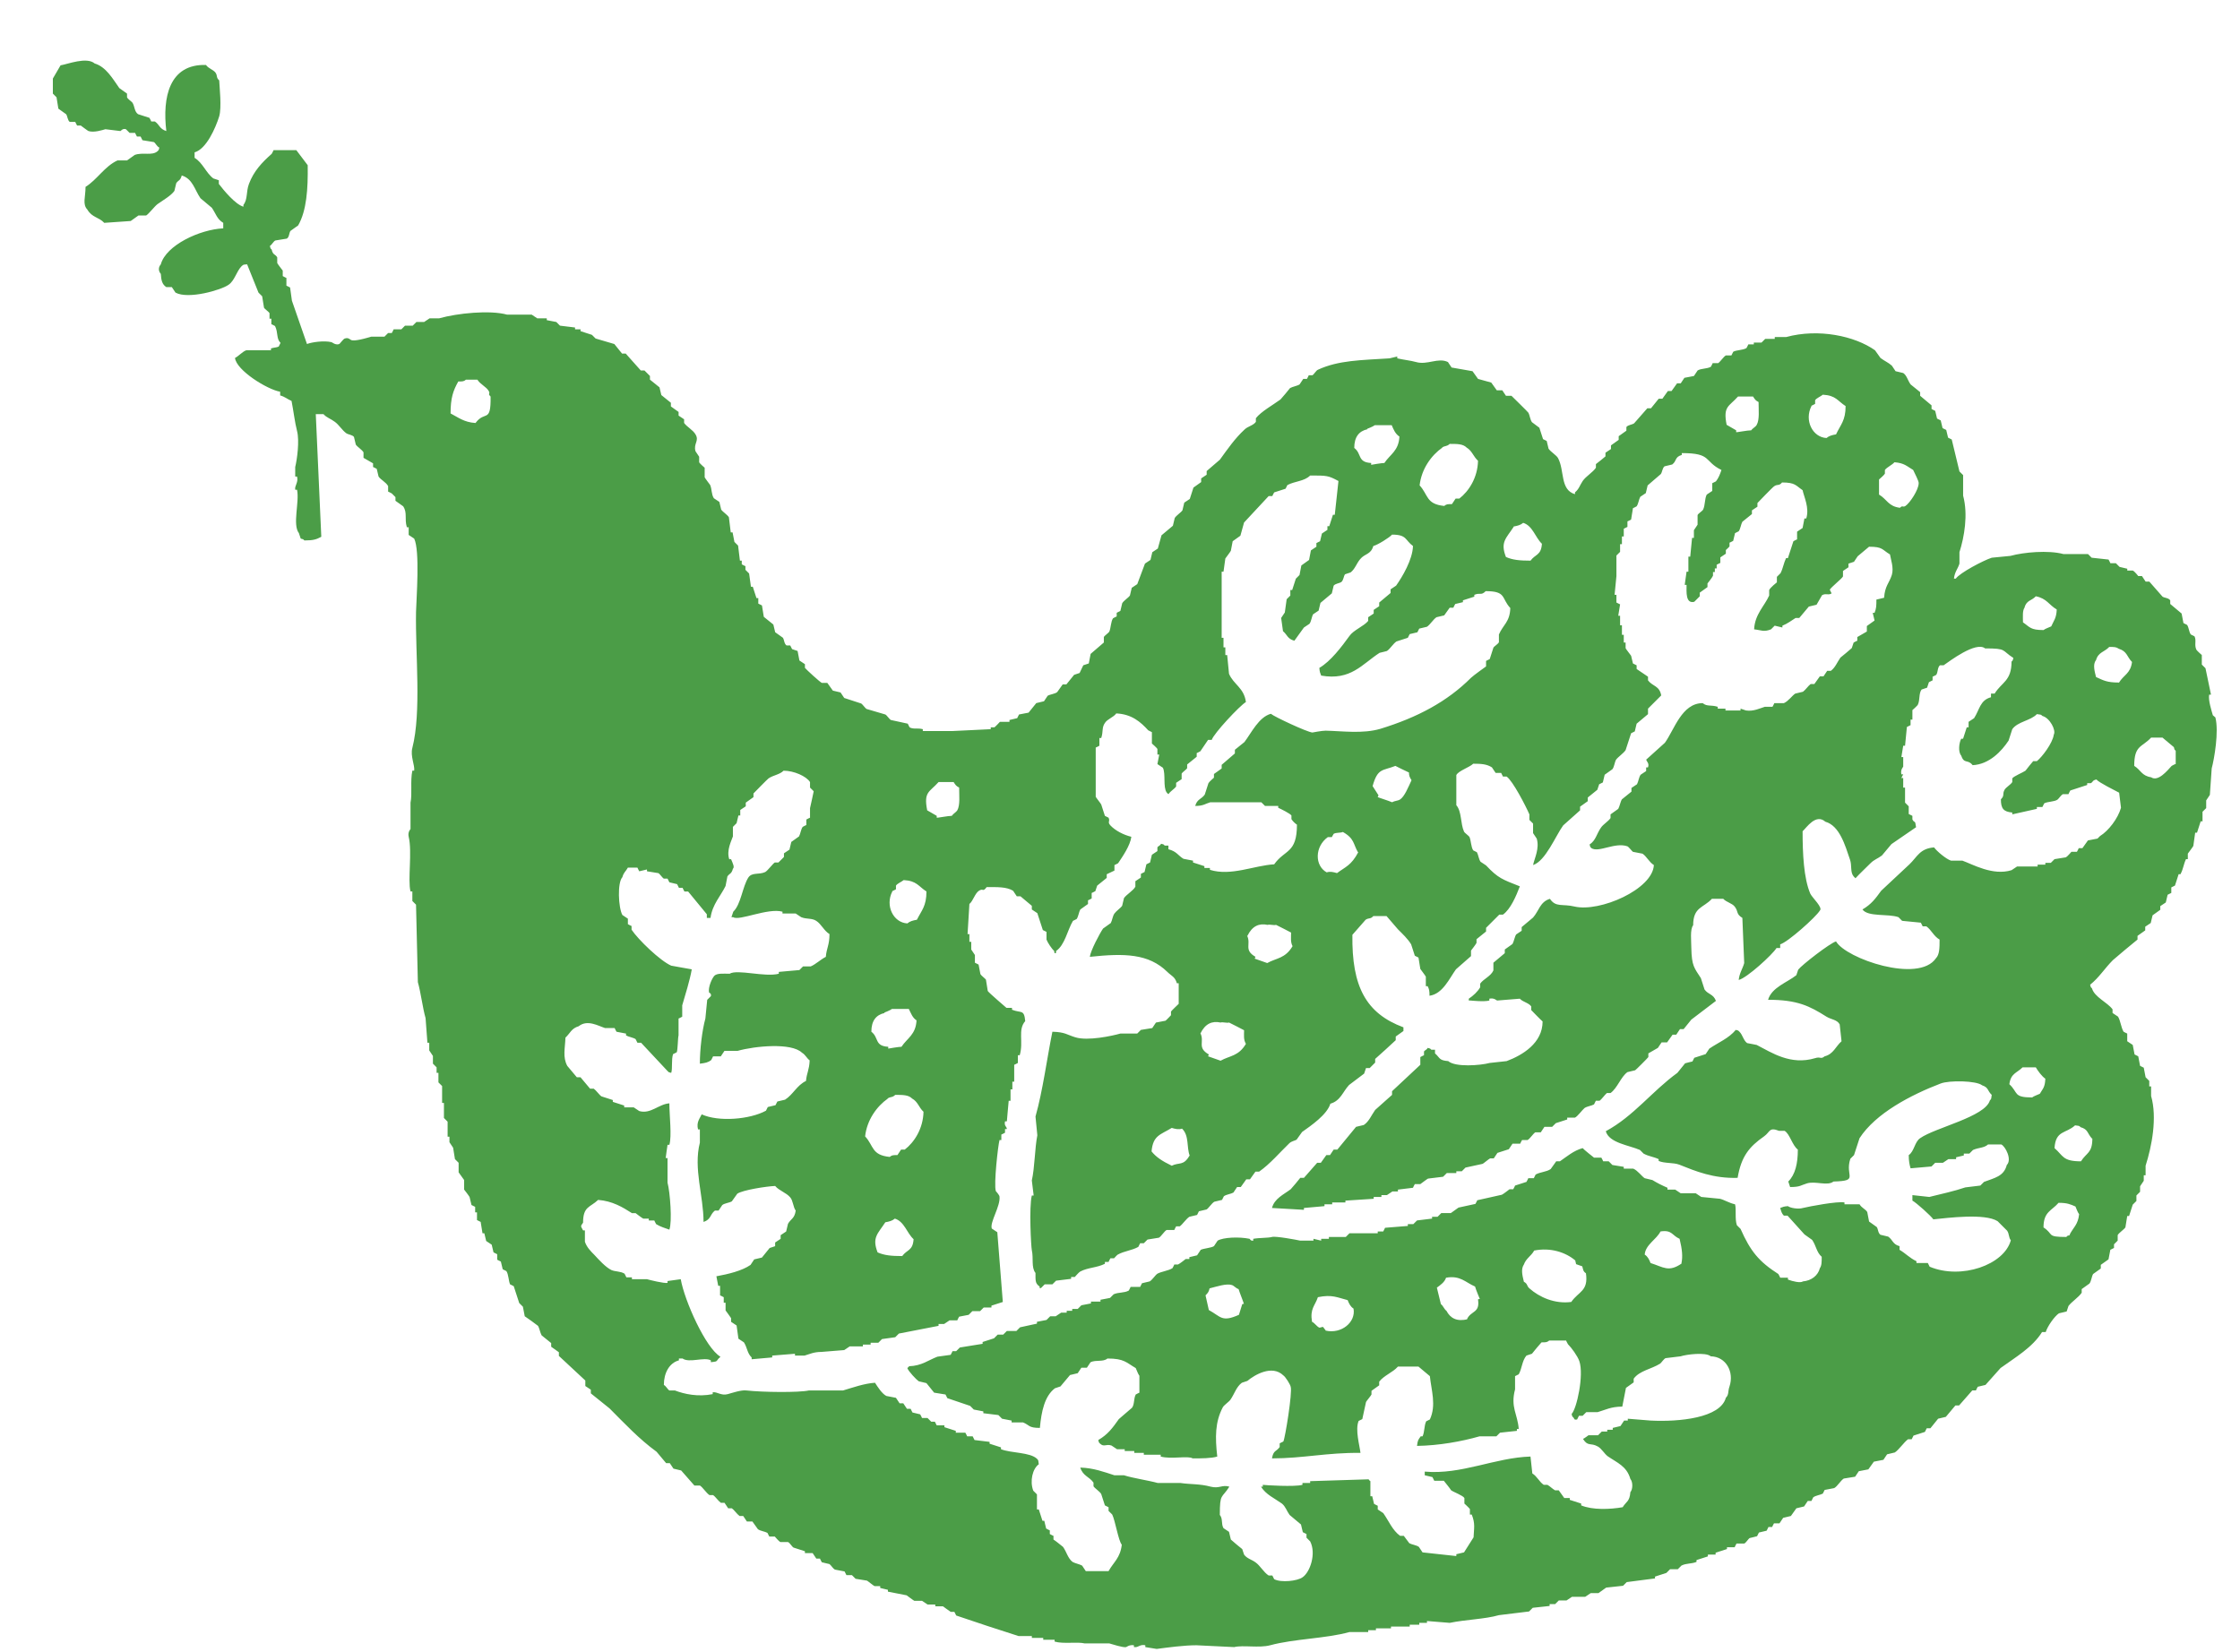 <?xml version="1.0" encoding="UTF-8"?>
<svg id="content" xmlns="http://www.w3.org/2000/svg" width="61" height="45" viewBox="0 0 61 45">
  <defs>
    <style>
      .cls-1 {
        fill: #4b9d47;
        fill-rule: evenodd;
        stroke-width: 0px;
      }
    </style>
  </defs>
  <path class="cls-1" d="m60.26,19.48c-.03-.11-.13-.41-.1-.56h.05c-.05-.24-.1-.48-.15-.72l-.1-.1v-.26s-.14-.12-.15-.15c-.06-.13.01-.25-.05-.36-.03-.02-.07-.03-.1-.05-.05-.07-.05-.18-.1-.26l-.1-.05c-.02-.09-.03-.17-.05-.26-.1-.09-.21-.17-.31-.26v-.1c-.05-.07-.15-.06-.21-.1l-.36-.41h-.1c-.03-.05-.07-.1-.1-.15h-.1s-.1-.13-.15-.15h-.15v-.05c-.07-.02-.14-.03-.21-.05,0,0-.1-.1-.1-.1h-.15s-.03-.07-.05-.1l-.46-.05-.1-.1h-.67c-.41-.11-1.08-.05-1.44.05-.17.02-.34.03-.51.05-.22.07-.87.41-.98.57h-.05c.02-.19.11-.27.15-.41v-.31c.13-.41.24-1.02.1-1.54v-.56l-.1-.1c-.07-.29-.14-.58-.21-.87-.03-.02-.07-.03-.1-.05-.02-.07-.03-.14-.05-.21l-.1-.05c-.02-.07-.03-.14-.05-.21l-.1-.05c-.02-.07-.03-.14-.05-.21-.03-.02-.07-.03-.1-.05v-.1c-.1-.09-.21-.17-.31-.26v-.1c-.09-.07-.17-.14-.26-.21-.08-.11-.1-.24-.2-.31-.07-.02-.14-.03-.21-.05-.03-.05-.07-.1-.1-.15-.1-.09-.19-.12-.31-.21-.05-.07-.1-.14-.15-.21-.55-.39-1.54-.6-2.42-.36h-.31v.05h-.26l-.1.1h-.21v.05h-.15s-.03.07-.05.1c-.1.06-.27.05-.36.1-.02.03-.03.07-.05.1h-.15c-.06.03-.15.17-.21.21h-.15s-.03.07-.05.1c-.11.06-.26.04-.36.1-.03.05-.07.1-.1.15-.08.02-.17.03-.26.05-.03.05-.07.1-.1.15h-.1c-.05.07-.1.14-.15.21h-.1c-.05.07-.1.14-.15.21h-.1c-.07.09-.14.17-.21.26h-.1l-.36.41c-.06.04-.16.04-.21.1v.1c-.07.05-.14.1-.21.15v.1c-.07.05-.14.1-.21.15v.1c-.05.03-.1.07-.15.1v.1c-.08.07-.17.14-.26.21v.1c-.09.13-.27.23-.36.36-.08.12-.1.22-.21.31v.05c-.41-.12-.28-.64-.46-.98-.04-.08-.2-.17-.26-.26-.02-.07-.03-.14-.05-.21l-.1-.05c-.03-.1-.07-.21-.1-.31l-.2-.15c-.05-.06-.06-.19-.1-.26,0-.01-.46-.46-.46-.46h-.15c-.03-.05-.07-.1-.1-.15h-.15c-.05-.07-.1-.14-.15-.21l-.36-.1c-.05-.07-.1-.14-.15-.21-.19-.03-.38-.07-.57-.1-.03-.05-.07-.1-.1-.15-.27-.13-.56.09-.87,0-.14-.04-.34-.06-.51-.1v-.05c-.07.02-.14.03-.21.05-.77.05-1.39.05-1.95.31-.05.02-.11.13-.15.15h-.1s-.03.07-.05.1h-.1c-.03.05-.07.1-.1.15-.06.04-.19.06-.26.1-.08.1-.17.21-.26.31-.19.14-.53.33-.67.51v.1c-.07.1-.22.12-.31.21-.26.24-.46.53-.67.82-.12.1-.24.21-.36.31v.1c-.05.03-.1.07-.15.1v.1c-.07.05-.14.1-.21.15-.03.1-.07.21-.1.31l-.15.1c-.02.07-.03.14-.05.21-.04.06-.17.14-.21.21-.02.07-.03.14-.05.21-.1.09-.21.17-.31.26-.03.12-.07.24-.1.36-.05.03-.1.07-.15.1-.02.07-.03.14-.05.21-.05.03-.1.07-.15.1-.07.19-.14.38-.21.56l-.15.1c-.02.07-.03.14-.05.21-.04.06-.17.14-.21.21-.02.07-.03.14-.05.21-.03.02-.07.03-.1.05v.1s-.07.03-.1.05c-.06.09-.06.27-.1.36-.02.04-.13.11-.15.15v.15c-.12.1-.24.21-.36.31-.02.09-.03.17-.05.26-.05.02-.1.03-.15.05-.03.07-.07.14-.1.21-.05.02-.1.03-.15.05-.07.09-.14.17-.21.26h-.1c-.05.07-.1.14-.15.21-.06.05-.19.06-.26.1-.03.05-.07.1-.1.15-.07.02-.14.03-.21.05-.07.09-.14.17-.21.26-.09.02-.17.03-.26.05-.02.03-.03.07-.05.1-.07.02-.14.03-.21.05v.05h-.26s-.12.13-.15.15h-.1v.05c-.34.02-.68.03-1.03.05h-.82v-.05c-.15-.04-.25.01-.36-.05-.02-.03-.03-.07-.05-.1-.15-.03-.31-.07-.46-.1-.04-.02-.11-.13-.15-.15-.17-.05-.34-.1-.51-.15-.04-.02-.11-.13-.15-.15-.15-.05-.31-.1-.46-.15-.03-.05-.07-.1-.1-.15-.07-.02-.14-.03-.21-.05-.05-.07-.1-.14-.15-.21h-.15c-.06-.03-.42-.36-.46-.41v-.1c-.05-.03-.1-.07-.15-.1-.02-.09-.03-.17-.05-.26-.05-.02-.1-.03-.15-.05-.02-.03-.03-.07-.05-.1h-.1c-.07-.05-.06-.15-.1-.21-.07-.05-.14-.1-.21-.15-.02-.07-.03-.14-.05-.21-.09-.07-.17-.14-.26-.21-.02-.1-.03-.21-.05-.31-.03-.02-.07-.03-.1-.05v-.15h-.05c-.03-.1-.07-.21-.1-.31h-.05l-.05-.36s-.1-.1-.1-.1v-.1s-.07-.03-.1-.05v-.1h-.05c-.02-.14-.03-.27-.05-.41l-.1-.1c-.02-.09-.03-.17-.05-.26h-.05c-.02-.14-.03-.27-.05-.41-.03-.06-.17-.15-.21-.21-.02-.07-.03-.14-.05-.21l-.15-.1c-.07-.11-.05-.24-.1-.36,0,0-.15-.2-.15-.21v-.26s-.14-.12-.15-.15v-.15l-.1-.15c-.06-.21.11-.28,0-.46-.07-.12-.23-.2-.31-.31v-.1c-.05-.03-.1-.07-.15-.1v-.1c-.07-.05-.14-.1-.21-.15v-.1c-.09-.07-.17-.14-.26-.21-.02-.07-.03-.14-.05-.21-.09-.07-.17-.14-.26-.21v-.1s-.13-.13-.15-.15h-.1c-.14-.15-.27-.31-.41-.46h-.1c-.07-.09-.14-.17-.21-.26l-.51-.15s-.1-.1-.1-.1c-.1-.03-.21-.07-.31-.1v-.05h-.15v-.05c-.14-.02-.27-.03-.41-.05l-.1-.1c-.09-.02-.17-.03-.26-.05v-.05h-.26l-.15-.1h-.67c-.47-.13-1.35-.04-1.85.1h-.26l-.15.1h-.21l-.1.1h-.21l-.1.1h-.21s-.03.07-.05.1h-.1l-.1.1h-.36s-.38.12-.51.1c-.07,0-.09-.09-.21-.05-.04.01-.13.14-.15.15-.1.04-.2-.05-.21-.05-.21-.05-.54,0-.67.05-.14-.39-.27-.79-.41-1.18-.02-.12-.03-.24-.05-.36-.03-.02-.07-.03-.1-.05v-.21s-.07-.03-.1-.05v-.15s-.15-.19-.15-.21v-.15c-.05-.09-.12-.06-.15-.21-.05-.06-.02,0-.05-.1.06-.04.1-.13.15-.15.1-.02.21-.03.31-.05.07-.04.06-.15.1-.21.07-.05.14-.1.21-.15.23-.4.27-.99.26-1.64-.1-.14-.21-.27-.31-.41h-.62s-.03.07-.05.1c-.26.23-.49.47-.62.82-.08.21-.03.42-.15.57v.05c-.22-.06-.54-.45-.67-.62v-.1c-.05-.02-.1-.03-.15-.05-.2-.15-.29-.43-.51-.56v-.15c.32-.09.57-.66.67-.98.07-.24.01-.78,0-.98-.09-.08-.04-.12-.1-.21-.07-.09-.19-.11-.26-.21-1-.03-1.19.88-1.08,1.8-.19-.06-.18-.17-.31-.26h-.1s-.03-.07-.05-.1c-.1-.03-.21-.07-.31-.1-.1-.07-.09-.21-.15-.31-.03-.04-.13-.1-.15-.15v-.1c-.07-.05-.14-.1-.21-.15-.17-.24-.36-.58-.67-.67-.22-.19-.74.02-.93.05-.07.12-.14.24-.21.36v.41l.1.1c.02.1.03.21.05.31.07.05.14.1.21.15.04.05.04.17.1.21h.15s.03.07.05.1h.1s.2.15.21.15c.15.05.39-.03.46-.05.14.02.27.03.41.05.01,0,.06-.08.15-.05l.1.1h.15s.03.07.05.1h.1l.05.1c.1.02.21.03.31.05.05.03.08.12.15.15-.03.1,0,.04-.05.1-.15.13-.4.02-.62.1l-.21.15h-.26c-.35.16-.56.53-.87.72,0,.28-.09.47.05.62.13.22.31.2.46.36.24-.02.48-.03.72-.05l.21-.15h.21c.07-.04.23-.25.31-.31.14-.1.37-.23.46-.36.02-.07.03-.14.05-.21.06-.09.11-.06.15-.21.3.09.35.39.51.62l.31.26c.11.16.14.31.31.41v.15c-.64.03-1.56.46-1.7.98-.07.08-.07.18,0,.26.01.18.04.29.15.36h.15c.03.05.07.1.1.15.35.19,1.24-.07,1.44-.21.17-.11.22-.37.36-.51.06-.05.04-.04.15-.05.1.26.21.51.31.77,0,0,.1.1.1.1.02.1.03.21.05.31.02.04.13.11.15.15v.15h.05v.15s.07.03.1.05c.09.18.03.34.15.46l-.05.1c-.07.03-.11.02-.21.05v.05h-.67c-.1.03-.21.16-.31.21.04.34.88.86,1.23.92v.1c.14.04.19.1.31.15.05.25.09.59.15.82.07.27,0,.78-.05.98v.26h.05c.04.17-.07.24-.05.36h.05c.07.33-.13.95.05,1.18.02.05.03.1.05.15.1.03.04,0,.1.05.25,0,.33-.03.46-.1-.05-1.11-.1-2.23-.15-3.34h.21c.09.1.19.12.31.21.11.08.2.23.31.31.06.04.16.04.21.1.02.07.03.14.05.21.04.06.17.14.21.21v.15l.26.15v.1s.07.03.1.05c.02.07.03.14.05.21.06.09.2.15.26.26v.15s.07.03.1.05c.03.03.08.08.1.1v.1c.07.05.14.1.21.15.12.18.03.33.1.57h.05v.21c.05.03.1.07.15.1.16.33.06,1.62.05,2-.02,1.16.15,2.72-.1,3.7-.06.22.07.47.05.62h-.05c-.06.28,0,.64-.05.87v.72s-.08.08-.05.21c.1.41-.03,1.18.05,1.49h.05v.26l.1.1c.02.7.03,1.4.05,2.11.08.28.13.7.21.98.02.22.03.45.05.67h.05v.21l.1.15v.21l.1.1v.15h.05v.26l.1.1v.46h.05v.41l.1.1v.41h.05v.15l.1.15c.02.1.03.21.05.31l.1.1v.26l.15.21v.26s.15.19.15.21c.02.07.03.14.05.21l.1.05v.15h.05v.21l.1.05c.02.1.03.21.05.31h.05c.02.07.03.14.05.21.05.03.1.07.15.1.02.07.03.14.05.21.03.02.07.03.1.05v.15l.1.05c.02.07.03.14.05.21.03.02.07.03.1.05.06.09.06.27.1.36.03.02.07.03.1.05.05.15.1.31.15.46l.1.1c.02.09.03.17.05.26.12.08.24.17.36.26.04.06.06.19.1.26.09.07.17.14.26.21v.1c.07.05.14.1.21.15v.1c.24.22.48.45.72.67v.15c.05.03.1.07.15.1v.1c.17.14.34.27.51.41.42.42.8.83,1.28,1.18.09.1.17.21.26.31h.1c.03.05.07.1.1.15.07.02.14.03.21.05.12.14.24.27.36.41h.15c.08.05.17.2.26.26h.1c.06.04.14.16.21.21h.1c.03.05.07.1.1.15h.1c.06.04.14.16.21.21h.1c.03.05.07.1.1.15h.15c.05.07.1.14.15.21.07.05.19.06.26.1l.05.1h.15s.11.13.15.15h.21c.05.02.11.13.15.15.1.03.21.07.31.1v.05h.21c.03.05.07.1.1.15h.1s.03.07.05.1c.07.02.14.03.21.05.04.03.1.13.15.15.09.02.17.03.26.05l.05.1h.15l.1.1c.1.02.21.03.31.05.01,0,.19.15.21.15h.15v.05c.07.02.14.03.21.05v.05c.17.03.34.07.51.1,0,0,.2.15.21.15h.21l.15.1h.21v.05h.21s.19.14.21.15h.1l.05.1c.56.19,1.13.38,1.7.56h.36v.05h.31v.05h.31v.05c.24.07.62,0,.82.05h.67c.08.02.37.12.46.1,0,0,.09-.07.21-.05v.05h.05c.07,0,.13-.08.26-.05v.05c.1.02.21.03.31.05.3-.04.75-.1,1.08-.1.34.02.69.03,1.03.05.24-.06.68.03.98-.05.67-.18,1.51-.18,2.16-.36h.51v-.05h.21v-.05h.41v-.05h.51v-.05h.26v-.05h.21v-.05c.21.02.41.03.62.05.43-.09.96-.1,1.34-.21.27-.03.55-.07.82-.1l.1-.1c.15-.02.31-.03.46-.05v-.05h.15l.1-.1h.21l.15-.1h.36l.15-.1h.21l.21-.15c.15-.02.31-.03.46-.05l.1-.1c.26-.03.51-.07.77-.1v-.05c.1-.03.21-.07.31-.1,0,0,.1-.1.1-.1h.21l.1-.1c.14-.07.26-.04.41-.1v-.05c.1-.03.21-.07.31-.1v-.05h.21v-.05c.1-.03.21-.07.31-.1v-.05h.21s.03-.07.05-.1h.21c.05-.02.11-.13.15-.15.07-.02.14-.03.2-.05l.05-.1c.07-.02.14-.03.21-.05l.05-.1h.1s.03-.07.05-.1h.15c.03-.05.07-.1.1-.15.07-.02.14-.03.21-.05.05-.07.1-.14.15-.21.07-.02.14-.03.21-.05.03-.05.07-.1.1-.15h.1l.05-.1c.07-.05.18-.06.26-.1.02-.03.03-.07.05-.1.09-.02.17-.03.26-.05.09-.05.17-.2.26-.26.1-.02.21-.03.31-.05.03-.05.07-.1.1-.15.09-.02.17-.03.26-.05.05-.07.1-.14.15-.21.09-.02.17-.03.26-.05.03-.05.07-.1.1-.15.07-.02.14-.03.21-.05.11-.07.25-.28.36-.36h.1l.05-.1c.1-.03.21-.07.31-.1.02-.03.03-.07.05-.1h.1c.07-.09.14-.17.21-.26.07-.02.14-.03.21-.05.09-.1.17-.21.26-.31h.1c.12-.14.24-.27.36-.41h.1s.03-.07.05-.1c.07-.02.14-.03.21-.05.14-.15.27-.31.41-.46.4-.29.87-.56,1.13-.98h.1c.05-.16.24-.43.36-.51.07-.02.14-.03.21-.05.02-.05.03-.1.05-.15.09-.12.27-.23.36-.36v-.1c.07-.05.14-.1.21-.15.05-.06.06-.19.1-.26.07-.05.14-.1.21-.15v-.1c.07-.05.14-.1.21-.15l.05-.26.1-.05v-.1s.1-.1.1-.1v-.15c.03-.06.17-.15.21-.21.02-.1.03-.21.05-.31h.05c.03-.1.07-.21.1-.31,0,0,.1-.1.1-.1v-.15l.1-.1v-.15l.1-.15v-.15h.05v-.26c.17-.53.32-1.31.15-1.9v-.26h-.05v-.15l-.1-.1c-.02-.09-.03-.17-.05-.26-.03-.02-.07-.03-.1-.05-.02-.09-.03-.17-.05-.26l-.1-.05c-.02-.09-.03-.17-.05-.26-.05-.03-.1-.07-.15-.1v-.21s-.07-.03-.1-.05c-.07-.12-.08-.29-.15-.41-.05-.03-.1-.07-.15-.1v-.1c-.14-.19-.49-.33-.56-.57-.05-.06-.02,0-.05-.1.24-.19.4-.45.62-.67.22-.19.45-.38.67-.56v-.1c.07-.05.14-.1.21-.15v-.1c.05-.03.1-.07.15-.1.02-.07.03-.14.05-.21l.21-.15v-.1c.05-.03.1-.07.15-.1.02-.07.03-.14.05-.21l.1-.05v-.15l.1-.05c.03-.1.07-.21.1-.31h.05c.08-.15.08-.26.15-.41h.05v-.15s.15-.2.15-.21c.02-.12.03-.24.05-.36h.05c.03-.1.07-.21.1-.31h.05v-.26l.1-.1v-.21l.1-.15c.02-.24.03-.48.05-.72.07-.26.2-1.01.1-1.39M12.94,11.52c-.3-.02-.46-.15-.67-.26,0-.42.07-.62.21-.87.12,0,.15,0,.21-.05h.31c.08.13.24.19.31.31.05.09-.04.06.05.15.01.74-.15.37-.41.72m42.18,5.03c.06-.21.19-.18.31-.31.3.06.35.23.57.36-.01.24-.08.3-.15.46-.06.03-.16.06-.21.1-.36,0-.37-.08-.56-.21,0-.15-.02-.33.05-.41m-3.96-3.49s.13-.11.15-.15v-.1c.06-.08.19-.13.26-.21.27.02.34.11.51.21.03.07.16.31.15.36,0,.18-.24.54-.36.62-.08.05-.07-.03-.15.05-.32-.04-.35-.23-.57-.36v-.41Zm-1.85-2s.07-.03.1-.05v-.1c.04-.06.15-.1.21-.15.36.02.4.17.62.31,0,.4-.14.51-.26.77-.11.02-.19.04-.26.1-.38-.02-.61-.48-.41-.87m-2-.26h.41c.05.08.07.11.15.15,0,.21.03.48-.05.62-.03.06-.11.09-.15.15-.11,0-.4.06-.41.05v-.05l-.26-.15c-.1-.51.06-.49.31-.77m-6.11,3.54c.11-.02.19-.04.26-.1.26.08.33.4.51.57-.02.32-.18.28-.31.46-.3,0-.49-.02-.67-.1-.16-.41.01-.51.21-.82m-1.95-2.16c.09-.06.12-.02.21-.1.21,0,.36,0,.46.1.15.09.18.24.31.36-.01.46-.25.83-.51,1.03h-.1c-.03.05-.07.1-.1.15-.12,0-.15,0-.21.05-.5-.05-.43-.3-.67-.56.05-.45.32-.82.62-1.03m-2.05-.51s.16-.06.21-.1h.46c.05.12.1.24.21.31-.02.39-.25.48-.41.72-.08,0-.36.05-.36.05v-.05c-.38-.02-.25-.25-.46-.41,0-.3.13-.46.36-.51m-11.68,9.61h.41c.05.08.07.11.15.15,0,.21.03.48-.05.62-.03.05-.11.09-.15.15-.1,0-.4.06-.41.05v-.05l-.26-.15c-.1-.51.06-.49.31-.77m-1.26,2.97s.07-.03.1-.05v-.1c.04-.06.15-.1.21-.15.36.02.4.17.62.31,0,.4-.13.51-.26.77-.11.02-.19.04-.26.1-.38-.02-.61-.48-.41-.87m-.22,3.3s.16-.06.21-.1h.46c.06.12.1.24.21.31-.02.39-.25.48-.41.72-.08,0-.36.05-.36.05v-.05c-.38-.02-.25-.25-.46-.41,0-.3.13-.46.36-.51m.08,2.33c.09-.06.13-.02.21-.1.21,0,.36,0,.46.1.16.09.18.24.31.36-.01.46-.25.83-.51,1.03h-.1c-.03.05-.07.1-.1.15-.12,0-.15,0-.21.05-.5-.05-.43-.3-.67-.56.05-.45.32-.82.62-1.03m.7,3.83c-.02.32-.18.28-.31.46-.3,0-.49-.02-.67-.1-.16-.41.01-.51.21-.82.11-.02.19-.04.26-.1.26.08.33.4.51.56m30.67-3.96c-.06.03-.16.06-.21.1-.52,0-.37-.13-.62-.36.04-.3.2-.3.36-.46h.36c.06.1.16.24.26.31-.01.24-.07.27-.15.41m.82,3.85c-.1.03-.04,0-.1.05-.55,0-.33-.07-.62-.26,0-.43.22-.45.41-.67.24,0,.32.04.46.1.03.07.06.16.1.21-.03.29-.16.36-.26.56m.62-2.62c0,.4-.16.38-.31.62-.5,0-.48-.15-.72-.36.03-.49.31-.39.56-.62.11.02.1,0,.15.05.21.06.18.17.31.31m.15-8.17c-.09.02-.17.03-.26.05-.05.07-.1.14-.15.21h-.1s-.03.07-.05.1h-.15s-.11.13-.15.15l-.31.05-.1.1h-.15v.05h-.21v.05h-.56l-.15.1c-.51.16-1.06-.16-1.34-.26h-.31c-.13-.04-.39-.26-.46-.36-.39.03-.46.26-.67.46-.26.24-.51.48-.77.72-.16.22-.27.37-.51.51.15.21.7.11.98.21l.1.1c.17.02.34.03.51.05l.05.1h.1c.14.1.2.27.36.36,0,.22,0,.41-.1.51-.47.69-2.45.01-2.72-.46-.17.05-.93.64-1.03.77-.02.05-.03.1-.05.15-.25.2-.67.33-.77.67.8,0,1.13.17,1.59.46.13.08.29.08.36.21.02.15.03.31.05.46-.16.14-.22.35-.46.41-.11.09-.11,0-.26.05-.67.2-1.18-.15-1.59-.36-.08-.02-.17-.03-.26-.05-.1-.07-.12-.22-.21-.31-.06-.05,0-.02-.1-.05-.19.23-.47.34-.72.51-.03.05-.07.1-.1.15-.1.03-.21.07-.31.1l-.05.1c-.07.02-.14.03-.2.05-.07.09-.14.17-.21.26-.69.5-1.19,1.18-1.95,1.59.09.32.63.38.93.51,0,0,.1.1.1.1.15.08.26.08.41.15v.05c.16.07.4.04.56.1.45.18.93.38,1.59.36.1-.59.32-.85.72-1.13.17-.12.13-.26.41-.15h.15c.14.08.21.4.36.51,0,.38-.07.68-.26.87.02.05.03.1.05.15.28,0,.29-.05.46-.1.23-.07.56.08.72-.05.72-.02.3-.14.46-.62l.1-.1c.05-.15.1-.31.15-.46.44-.68,1.4-1.18,2.21-1.49.23-.09.97-.08,1.13.05.18.06.14.15.26.26-.02.11,0,.1-.05.15-.13.45-1.49.74-1.9,1.03-.15.1-.16.36-.31.46,0,.16.02.26.05.36.19-.02.38-.03.57-.05l.1-.1h.21l.15-.1h.21v-.05c.07-.02.14-.03.21-.05v-.05h.15l.1-.1c.16-.07.3-.05.41-.15h.36c.11.05.3.41.15.56-.08.31-.33.35-.62.46l-.1.1c-.14.02-.27.03-.41.05-.29.1-.66.18-.98.26-.15-.02-.31-.03-.46-.05v.15c.11.06.5.41.57.51.4-.04,1.4-.17,1.75.05,0,0,.25.25.26.26.06.09.04.19.1.26-.18.67-1.35,1.08-2.21.72-.02-.03-.03-.07-.05-.1h-.31v-.05c-.19-.09-.29-.21-.46-.31v-.1c-.19-.05-.18-.17-.31-.26-.07-.02-.14-.03-.21-.05-.07-.05-.06-.15-.1-.21-.07-.05-.14-.1-.21-.15-.02-.09-.03-.17-.05-.26-.05-.08-.15-.11-.21-.21h-.41v-.05c-.18-.04-.97.11-1.13.15-.13.04-.35,0-.41-.05-.12.01-.13.02-.21.05.03.1.04.15.1.21h.1c.15.17.31.34.46.51.07.05.14.1.21.15.11.16.12.34.26.46,0,.14,0,.24-.05.31-.05.2-.23.34-.46.36-.07.05-.28,0-.41-.05v-.05h-.21s-.03-.07-.05-.1c-.53-.34-.76-.62-1.03-1.23l-.1-.1c-.06-.17-.01-.44-.05-.57-.15-.03-.29-.12-.41-.15-.17-.02-.34-.03-.51-.05l-.15-.1h-.41l-.15-.1h-.21v-.05c-.16-.07-.28-.13-.41-.21-.07-.02-.14-.03-.21-.05-.08-.05-.19-.21-.31-.26h-.26v-.05c-.1-.02-.21-.03-.31-.05l-.1-.1h-.15s-.03-.07-.05-.1h-.2s-.28-.22-.31-.26c-.25.07-.43.23-.62.36h-.1c-.05.07-.1.14-.15.21-.11.08-.29.08-.41.15-.02.03-.03.07-.05.1h-.15s-.03.07-.05.1l-.31.1s-.03.07-.05.1h-.1s-.18.14-.21.15l-.67.15s-.03.07-.05.1c-.15.03-.31.07-.46.1,0,0-.21.15-.21.15h-.26l-.1.1h-.15v.05c-.14.02-.27.03-.41.05l-.1.1h-.15v.05c-.21.02-.41.03-.62.05-.02.03-.03.07-.05.1h-.15v.05h-.77l-.1.1h-.46v.05h-.21v.05c-.07-.02-.14-.03-.21-.05v.05h-.36c-.09-.02-.67-.13-.77-.1-.11.03-.35.02-.51.05v.05c-.08.01-.09-.05-.1-.05-.29-.06-.72-.04-.87.05-.03.05-.07.1-.1.15-.08.05-.28.06-.36.1-.03.05-.07.1-.1.15-.07.02-.14.03-.21.05v.05h-.1s-.16.13-.21.15h-.1s-.03.07-.05.1c-.11.07-.3.09-.41.15-.06.04-.14.17-.21.21-.07.02-.14.03-.21.05l-.05.1h-.26s-.03.07-.05.1c-.13.07-.27.04-.41.1l-.1.1c-.09.02-.17.03-.26.05v.05h-.26v.05c-.09.02-.17.03-.26.05l-.1.1h-.15v.05h-.15v.05h-.15l-.15.1h-.15l-.1.1c-.09.02-.17.03-.26.05v.05c-.15.03-.31.07-.46.1l-.1.1h-.26l-.1.1h-.15s-.1.1-.1.1c-.1.03-.21.07-.31.1v.05c-.21.03-.41.07-.62.1,0,0-.1.1-.1.1h-.1s-.03.07-.05.1c-.12.02-.24.03-.36.05-.24.09-.43.25-.77.26-.05.06,0,0-.05.05.03.09.25.32.31.36.07.02.14.03.21.05.07.09.14.17.21.26.1.02.21.03.31.05l.05.1c.21.07.41.14.62.21l.1.1c.09.02.17.03.26.05v.05c.14.02.27.03.41.05l.1.1c.09.02.17.03.26.05v.05h.31c.18.07.14.15.46.15.04-.45.13-.87.41-1.08.05-.02.1-.03.15-.05.09-.1.17-.21.26-.31.07-.02.14-.03.21-.05.03-.05.07-.1.1-.15h.15c.03-.05.07-.1.1-.15.15-.07.34,0,.46-.1.46,0,.51.11.77.26.03.06.06.16.1.21v.46s-.07.03-.1.05c-.06.12-.03.26-.1.36-.12.1-.24.21-.36.31-.17.24-.3.42-.56.57.03.1,0,.04.05.1.11.1.16,0,.31.05l.15.1h.21v.05h.26v.05h.26v.05h.46v.05c.28.08.75-.03.87.05.23,0,.51,0,.67-.05-.06-.53-.06-.94.15-1.34.03-.06.17-.15.21-.21.11-.16.16-.35.31-.46.05-.02.1-.03.15-.05.19-.16.67-.45.98-.15.06.04.19.25.2.31.05.15-.15,1.39-.2,1.49-.03.02-.07.03-.1.05v.1c-.09.13-.17.08-.21.31.84,0,1.5-.16,2.41-.15-.02-.19-.15-.63-.05-.87l.1-.05c.03-.15.07-.31.1-.46,0-.02.14-.18.15-.21v-.1c.07-.05.14-.1.21-.15v-.1c.13-.17.37-.25.51-.41h.56c.1.09.21.17.31.26.04.39.18.79,0,1.18l-.1.05c-.06.12-.04.29-.1.41h-.05c-.07.1-.08.1-.1.26.6-.01,1.21-.12,1.7-.26h.46l.1-.1.46-.05v-.05h.05c-.03-.41-.23-.59-.1-1.08v-.36l.1-.05c.09-.16.09-.37.21-.51.05-.02.1-.03.15-.05.08-.1.17-.21.26-.31.12,0,.15,0,.21-.05h.46s.03.07.05.1c.1.1.26.32.31.46.13.38-.07,1.3-.21,1.44.03.1,0,.04.05.1.03.02,0,.07.1.05.02-.03.03-.07.05-.1h.1l.1-.1h.31c.21-.06.36-.15.67-.15.03-.17.07-.34.1-.51.07-.05.14-.1.21-.15v-.1c.16-.22.48-.26.72-.41.04-.03.1-.13.15-.15l.41-.05c.15-.05.68-.12.82,0,.42.01.64.43.51.82-.05.14-.01.22-.1.31-.15.55-1.27.66-2.05.62-.21-.02-.41-.03-.62-.05v.05h-.1c-.03.05-.07.1-.1.15-.07.02-.14.03-.21.05v.05h-.15v.05h-.15l-.1.1h-.26s-.12.09-.15.1c.14.22.2.09.41.21.09.05.18.2.26.26.26.18.52.27.62.62.07.08.07.28,0,.36-.02.26-.11.25-.21.41-.34.06-.82.08-1.13-.05v-.05c-.1-.03-.21-.07-.31-.1v-.05h-.15l-.15-.21h-.1c-.06-.03-.15-.12-.21-.15h-.1c-.12-.08-.18-.23-.31-.31-.02-.15-.03-.31-.05-.46-.97.03-1.88.5-2.88.41v.1c.07.02.14.03.21.05.02.03.03.07.05.1h.26c.07.09.14.17.2.26.07.05.32.14.36.21v.15s.13.12.15.15v.15h.05c.1.25.06.37.05.62-.09.14-.17.27-.26.41-.07.02-.14.03-.21.05v.05c-.31-.03-.62-.07-.92-.1-.03-.05-.07-.1-.1-.15-.07-.05-.19-.06-.26-.1l-.15-.2h-.1c-.21-.15-.31-.41-.46-.62-.05-.03-.1-.07-.15-.1v-.1l-.1-.05c-.02-.07-.03-.14-.05-.21h-.05v-.41c-.06-.04,0,0-.05-.05-.53.02-1.06.03-1.59.05v.05h-.21v.05c-.2.06-1.03.01-1.08,0v.05h-.05c.14.22.36.31.57.46.1.08.13.2.21.31.1.09.21.17.31.26.02.07.03.14.05.21.03.02.07.03.1.05v.1s.1.1.1.1c.17.33,0,.84-.21.98-.14.1-.58.15-.77.05-.02-.03-.03-.07-.05-.1h-.1c-.14-.09-.23-.27-.36-.36-.11-.08-.23-.1-.31-.21-.02-.05-.03-.1-.05-.15-.1-.08-.21-.17-.31-.26-.02-.07-.03-.14-.05-.21-.05-.03-.1-.07-.15-.1-.07-.12-.01-.25-.1-.36,0-.6.05-.44.26-.77-.2-.06-.27.06-.51,0-.29-.08-.56-.06-.82-.1h-.62c-.25-.07-.67-.13-.92-.21h-.26c-.28-.09-.57-.2-.93-.21.07.23.25.25.36.41v.1c.04.06.17.14.21.21.03.1.07.21.1.31l.1.05v.1s.1.1.1.1c.08.16.17.72.26.82-.04.36-.22.47-.36.72h-.62c-.03-.05-.07-.1-.1-.15-.07-.04-.19-.06-.26-.1-.13-.1-.16-.27-.26-.41-.09-.07-.17-.14-.26-.2v-.1s-.07-.03-.1-.05v-.1s-.07-.03-.1-.05c-.02-.07-.03-.14-.05-.21h-.05c-.03-.1-.07-.21-.1-.31h-.05v-.41l-.1-.1c-.1-.26-.02-.6.15-.72-.02-.11,0-.1-.05-.15-.19-.18-.7-.15-.98-.26v-.05c-.1-.03-.21-.07-.31-.1v-.05c-.14-.02-.27-.03-.41-.05-.02-.03-.03-.07-.05-.1h-.15s-.03-.07-.05-.1h-.26v-.05l-.31-.1v-.05h-.21l-.05-.1h-.1s-.1-.1-.1-.1h-.15s-.03-.07-.05-.1c-.07-.02-.14-.03-.21-.05l-.05-.1h-.1c-.03-.05-.07-.1-.1-.15h-.1l-.1-.15c-.09-.02-.17-.03-.26-.05-.12-.06-.24-.25-.31-.36-.3.02-.6.13-.87.21h-.93c-.27.06-1.26.05-1.7,0-.14-.02-.4.07-.51.1-.18.05-.29-.07-.41-.05v.05c-.4.08-.77,0-1.03-.1h-.15c-.05-.03-.09-.12-.15-.15,0-.33.15-.6.41-.67v-.05h.1c.18.13.59-.05.77.05v.05c.15-.02.14,0,.21-.1.06-.04,0,0,.05-.05-.4-.23-.98-1.53-1.08-2.11-.12.02-.24.03-.36.05v.05c-.09.02-.49-.08-.56-.1h-.41v-.05h-.15l-.05-.1c-.11-.07-.24-.05-.36-.1-.16-.08-.34-.28-.46-.41-.1-.1-.21-.21-.26-.36v-.31h-.05c-.06-.12-.08-.1,0-.21,0-.45.19-.41.41-.62.39.03.67.2.92.36h.1s.18.14.21.15h.15v.05h.15s.03.07.05.1c.11.07.25.11.36.15.08-.21.02-1.02-.05-1.28v-.67h-.05s.04-.31.05-.36h.05c.07-.24,0-.8,0-1.13-.29.02-.51.3-.82.21l-.15-.1h-.26v-.05c-.1-.03-.21-.07-.31-.1v-.05c-.1-.03-.21-.07-.31-.1-.06-.04-.14-.16-.21-.21h-.1c-.09-.1-.17-.21-.26-.31h-.1l-.26-.31c-.13-.24-.06-.48-.05-.77.13-.12.16-.25.36-.31.24-.19.53-.01.72.05h.26s.03.07.05.1c.09.02.17.03.26.05v.05c.07.04.2.06.26.1.02.03.03.07.05.1h.1c.24.26.48.51.72.77.06.05,0,.02.1.05.04-.11,0-.36.05-.51.03-.02.07-.03.1-.05.03-.06.03-.4.05-.46v-.46s.07-.03.1-.05v-.31c.08-.27.21-.69.26-.98-.19-.03-.38-.07-.56-.1-.3-.13-.9-.71-1.08-.98v-.1s-.07-.03-.1-.05v-.15c-.05-.03-.1-.07-.15-.1-.11-.2-.14-.88,0-1.03.04-.14.09-.15.15-.26h.26s.03.07.05.1c.07-.02.14-.03.21-.05v.05c.1.02.21.03.31.05.04.02.11.13.15.15h.1l.05.1c.07.02.14.03.21.05l.05.1h.1s.03.07.05.1h.1c.17.21.34.41.51.62v.1h.1c.05-.37.28-.6.41-.87.02-.09.03-.17.05-.26.06-.09.11-.06.15-.21.05-.04,0-.14-.05-.26h-.05c-.08-.24.06-.5.1-.62v-.26l.1-.1c.02-.07.03-.14.05-.21h.05v-.15c.05-.03.1-.07.15-.1v-.1c.07-.05.14-.1.21-.15v-.1s.38-.39.41-.41c.13-.09.3-.1.41-.21.28,0,.62.15.72.31v.15l.1.1s-.09.43-.1.46v.26s-.07.03-.1.05v.15s-.07.03-.1.05c-.05.07-.06.19-.1.26-.07.05-.14.1-.21.15-.02.07-.03.14-.05.21-.05.03-.1.07-.15.1v.1s-.13.13-.15.15h-.1c-.06.04-.19.22-.26.26-.17.08-.36,0-.46.15-.16.25-.2.73-.41.93-.02.05-.03.1-.05.15h.05c.16.11.94-.26,1.34-.15v.05h.36l.15.1c.15.06.29.02.41.1.14.09.21.27.36.36,0,.3-.08.38-.1.62-.14.07-.27.2-.41.26h-.21l-.1.1c-.19.02-.38.03-.56.05v.05c-.38.1-1.13-.13-1.34,0-.15,0-.33-.02-.41.05-.07.07-.18.32-.15.46,0,.01.07.02.05.1l-.1.1c-.02.17-.03.34-.05.51-.09.33-.15.84-.15,1.23.15-.02.22-.03.31-.1.02-.03.03-.07.05-.1h.21l.1-.15h.36c.46-.13,1.46-.23,1.75.05.1.06.12.14.21.21-.01.26-.08.34-.1.56-.25.12-.35.37-.57.51-.07.02-.14.03-.21.05-.02.03-.03.07-.05.1-.07.02-.14.03-.21.05-.02.03-.03.07-.05.1-.44.24-1.29.31-1.75.1-.05.11-.15.21-.1.41h.05v.36c-.18.71.1,1.44.1,2.16.21-.07.17-.2.31-.31h.1l.1-.15c.06-.05.19-.06.26-.1.05-.07.1-.14.15-.21.15-.1.79-.2,1.03-.21.11.13.3.18.41.31.08.09.08.27.15.36-.03.22-.13.22-.21.36-.02.07-.03.14-.05.21l-.15.1v.1c-.05.03-.1.07-.15.1v.1c-.05.02-.1.03-.15.05-.07.09-.14.17-.21.26-.07.02-.14.03-.21.05-.03.05-.07.1-.1.15-.23.16-.6.25-.93.31.02.09.03.17.05.26h.05v.26s.07.03.1.05v.15h.05v.21s.14.19.15.21v.1l.15.1c.02.12.03.24.05.36.05.03.1.07.15.1.09.14.09.3.21.41v.05l.56-.05v-.05c.21-.02.41-.03.62-.05v.05h.26c.14-.04.25-.1.46-.1.21-.02.41-.03.62-.05l.15-.1h.36v-.05h.21v-.05h.21l.1-.1c.12-.02.24-.03.36-.05l.1-.1c.36-.07.72-.14,1.08-.21v-.05h.15l.15-.1h.21s.03-.07.05-.1c.09-.02.17-.03.26-.05l.1-.1h.21l.1-.1h.21v-.05c.1-.03.21-.07.31-.1-.05-.63-.1-1.27-.15-1.9-.05-.03-.1-.07-.15-.1-.06-.17.24-.61.21-.87,0-.04-.1-.15-.1-.15-.06-.18.06-1.25.1-1.39h.05v-.15s.07-.03.1-.05v-.1h.05c0-.07-.08-.08-.05-.21h.05c.02-.19.03-.38.05-.56h.05v-.31h.05v-.21h.05v-.46s.07-.03.1-.05v-.21h.05c.11-.37-.06-.69.15-.93-.03-.33-.11-.21-.36-.31v-.05h-.15s-.49-.42-.51-.46c-.02-.1-.03-.21-.05-.31-.02-.03-.13-.11-.15-.15-.02-.09-.03-.17-.05-.26-.03-.02-.07-.03-.1-.05v-.21l-.1-.15v-.21h-.05v-.21h-.05c.02-.27.03-.55.05-.82.1-.08.15-.29.26-.36.12-.08.1.05.21-.1.29,0,.54-.01.72.1.03.05.07.1.1.15h.1c.1.09.21.17.31.26v.1c.05.03.1.07.15.1.05.15.1.31.15.46l.1.05v.21c.03.08.14.25.21.31,0,.02,0,.09.05.05v-.05c.24-.16.31-.57.46-.82.03-.02.07-.03.1-.05.05-.07.06-.19.1-.26.07-.05.14-.1.21-.15v-.1s.07-.03.1-.05v-.15s.07-.03.1-.05c.02-.05.03-.1.05-.15.09-.07.17-.14.26-.21v-.1c.07-.03.14-.07.21-.1v-.15s.07-.03.1-.05c.12-.18.33-.48.36-.72-.21-.05-.44-.17-.57-.31-.09-.1,0-.1-.05-.21l-.1-.05c-.03-.1-.07-.21-.1-.31,0-.01-.15-.2-.15-.21v-1.34s.07-.03.1-.05v-.21h.05c.06-.18.01-.28.1-.41.07-.11.23-.15.31-.26.42.02.66.23.87.46.03.02.07.03.1.05v.31s.14.12.15.15v.15h.05c-.02.09-.03.17-.05.26.05.03.1.07.15.1.08.17,0,.52.1.67.05.06,0,0,.05.05.06-.09.15-.13.21-.21v-.1c.05-.03.1-.07.15-.1v-.15c.03-.05.13-.11.15-.15v-.1c.09-.07.17-.14.26-.21v-.1s.07-.03.1-.05c.07-.1.14-.21.21-.31h.1c.05-.17.76-.93.93-1.03-.05-.39-.34-.48-.46-.77-.02-.17-.03-.34-.05-.51h-.05v-.21h-.05v-.26h-.05v-1.8h.05c.02-.12.03-.24.05-.36,0,0,.15-.2.15-.21.02-.09.03-.17.05-.26.07-.05.14-.1.21-.15.03-.12.07-.24.1-.36.22-.24.45-.48.67-.72h.1s.03-.07.05-.1c.1-.03.21-.07.31-.1l.05-.1c.21-.11.46-.1.62-.26.46,0,.49,0,.77.15-.03.31-.07.62-.1.92h-.05c-.03.1-.07.21-.1.31h-.05v.1c-.05.03-.1.07-.15.1-.02.07-.03.14-.05.21-.03.02-.07.03-.1.05v.1c-.05.03-.1.07-.15.1-.02.09-.03.17-.05.26-.07.05-.14.1-.21.15-.02.09-.03.17-.05.26,0,0-.1.1-.1.1-.03.1-.07.21-.1.31h-.05v.15l-.1.1c-.02.12-.03.24-.05.36l-.1.15c.02.12.03.24.05.36.12.1.12.21.31.26.09-.12.17-.24.26-.36.05-.03.1-.07.15-.1.05-.06.06-.19.1-.26.05-.03.1-.07.15-.1.02-.07.03-.14.05-.21.1-.09.21-.17.31-.26.02-.07.03-.14.05-.21.05-.06.15-.06.21-.1.06-.05.06-.16.1-.21.05-.02.1-.03.15-.05.12-.09.16-.24.26-.36.13-.16.29-.12.36-.36.12-.03.44-.23.51-.31.41,0,.35.15.57.31-.01.37-.29.84-.46,1.08-.05.03-.1.07-.15.1v.1c-.1.09-.21.17-.31.26v.1c-.05.03-.1.07-.15.1v.1l-.15.1v.1c-.11.14-.4.25-.51.41-.21.29-.51.69-.82.87.01.12.02.13.05.21.81.14,1.11-.31,1.59-.62.07-.02.14-.03.2-.05.09-.06.17-.2.26-.26.1-.03.21-.07.31-.1.02-.03.03-.07.05-.1.07-.02.14-.03.21-.05l.05-.1c.07-.02.14-.03.21-.05.09-.06.17-.2.26-.26.07-.02.14-.03.21-.05.05-.07.1-.14.15-.21h.1s.03-.07.05-.1c.07-.02.14-.03.21-.05v-.05l.31-.1v-.05c.17-.07.18.03.31-.1.57,0,.42.19.67.46-.01.38-.2.46-.31.72v.21c-.02.05-.13.11-.15.15-.03.1-.07.21-.1.31l-.1.05v.15s-.35.25-.41.31c-.65.65-1.46,1.08-2.47,1.39-.48.14-1.03.06-1.49.05-.1,0-.36.05-.36.05-.14-.01-1.04-.43-1.13-.51-.33.09-.53.52-.72.77-.09.07-.17.14-.26.21v.1c-.12.1-.24.21-.36.31v.1c-.07.05-.14.1-.21.15v.1s-.13.11-.15.15c-.03.1-.07.21-.1.31-.09.13-.21.12-.26.31.23,0,.27-.06.41-.1h1.39l.1.1h.36v.05c.07.03.33.16.36.21v.1c.04.06.09.11.15.15,0,.79-.33.67-.62,1.08-.54.03-1.18.33-1.75.15v-.05h-.15v-.05c-.1-.03-.21-.07-.31-.1v-.05c-.09-.02-.17-.03-.26-.05-.15-.09-.18-.2-.41-.26v-.1h-.1c-.06-.05,0-.02-.1-.05-.03.06-.08.06-.1.1v.1c-.05.03-.1.07-.15.1-.02.07-.03.14-.05.21-.03.02-.07.03-.1.05-.02.07-.03.14-.05.21-.03.02-.07.03-.1.05v.1l-.15.1v.15c-.06.11-.24.21-.31.31-.02.07-.03.14-.05.21-.04.06-.16.14-.21.21-.05.07-.06.19-.1.26-.07.05-.14.1-.21.15-.09.13-.34.6-.36.77.94-.1,1.6-.09,2.11.41.11.11.21.13.26.31h.05v.56s-.19.18-.21.21v.1s-.13.14-.15.15c-.09.02-.17.03-.26.05-.03.05-.07.1-.1.15-.1.02-.21.03-.31.05l-.1.1h-.46c-.21.06-.89.21-1.23.1-.23-.07-.27-.14-.62-.15-.15.74-.26,1.6-.46,2.31.02.17.03.34.05.51-.07.35-.07.88-.15,1.23.02.14.03.27.05.41h-.05c-.08.32-.02,1.4,0,1.49.05.22-.02.47.1.62,0,.2-.01.28.1.36.04.03-.02.07.05.05l.1-.1h.21l.1-.1c.14-.02.27-.03.41-.05v-.05h.1s.11-.13.15-.15c.21-.11.45-.1.67-.21v-.05h.1s.03-.07.05-.1h.1s.09-.1.1-.1c.18-.1.38-.11.56-.21.02-.03.03-.07.05-.1h.1s.1-.1.1-.1c.1-.02.21-.03.31-.05.06-.03.15-.18.21-.21h.21s.03-.07.05-.1h.1c.08-.06.17-.2.26-.26.07-.02.14-.03.21-.05.02-.03.03-.07.05-.1.07-.02.14-.03.21-.05.06-.04.14-.17.21-.21.07-.02.14-.03.21-.05.02-.03.03-.07.05-.1.07-.05.19-.06.26-.1.03-.05.07-.1.1-.15h.1c.05-.07.1-.14.15-.21h.1c.05-.07.1-.14.15-.21h.1c.3-.21.56-.52.82-.77.06-.06.15-.07.2-.1.05-.07.1-.14.15-.21.24-.17.68-.47.77-.77.28-.08.34-.33.51-.51.14-.1.27-.21.41-.31.02-.05.03-.1.05-.15h.1s.13-.13.15-.15v-.1c.19-.17.38-.34.56-.51v-.1c.07-.05.14-.1.21-.15v-.1c-1.02-.38-1.41-1.11-1.39-2.52l.36-.41c.09-.06.13-.01.21-.1h.36c.1.12.21.24.31.36.12.12.27.26.36.41.03.1.07.21.1.31.03.02.07.03.1.05.02.1.03.21.05.31,0,0,.15.2.15.21v.26h.05c.04.08.05.12.05.26.36-.05.54-.47.72-.72.14-.12.27-.24.41-.36v-.15s.14-.18.15-.21v-.1c.09-.07.17-.14.26-.21v-.1s.34-.34.36-.36h.1c.21-.15.36-.51.46-.77-.48-.19-.59-.22-.92-.57-.05-.03-.1-.07-.15-.1-.05-.07-.06-.19-.1-.26-.03-.02-.07-.03-.1-.05-.06-.09-.06-.27-.1-.36-.02-.04-.13-.11-.15-.15-.1-.22-.06-.55-.21-.72v-.82c.06-.12.36-.21.46-.31.22,0,.37.01.51.1.03.05.07.1.1.15h.15l.05.1h.1c.17.12.52.8.62,1.03v.15l.1.1v.26l.1.15c.08.27-.06.53-.1.72.34-.11.61-.79.82-1.08l.46-.41v-.1c.07-.05.14-.1.21-.15v-.1c.09-.07.17-.14.26-.21.02-.05.03-.1.05-.15l.1-.05c.02-.07.03-.14.05-.21.07-.05.14-.1.21-.15.05-.06.06-.19.1-.26.06-.08.2-.17.26-.26.05-.15.1-.31.15-.46l.1-.05c.02-.07.03-.14.05-.21.1-.09.21-.17.31-.26v-.15s.34-.34.36-.36c-.05-.27-.23-.24-.36-.41v-.1c-.1-.07-.21-.14-.31-.21v-.1l-.1-.05c-.02-.07-.03-.14-.05-.21-.01-.02-.15-.19-.15-.21v-.15h-.05v-.21h-.05v-.26h-.05v-.26h-.05c.02-.1.03-.21.05-.31l-.1-.05v-.21h-.05l.05-.51v-.56l.1-.1v-.21h.05v-.21h.05v-.21l.1-.05v-.15s.07-.03.1-.05l.05-.31s.07-.03.1-.05c.05-.07.06-.19.1-.26.05-.03.1-.07.15-.1.02-.07.03-.14.05-.21.12-.1.24-.21.36-.31.04-.06.04-.16.1-.21.07-.02.14-.03.21-.05.13-.1.06-.2.26-.26v-.05c.83,0,.59.22,1.08.46-.04.12-.08.22-.15.31l-.1.05v.21l-.15.1c-.06.11-.04.29-.1.41-.02.04-.14.11-.15.15v.26l-.1.15v.21h-.05c-.02.17-.03.34-.05.51h-.05v.41h-.05c-.02.12-.03.24-.05.36h.05c0,.19-.03.52.21.46,0,0,.15-.15.15-.15v-.1c.07-.05.14-.1.21-.15v-.1s.13-.16.15-.21v-.1h.05v-.1h.05v-.1l.1-.05v-.15c.05-.03.1-.07.15-.1v-.1s.1-.09.1-.1v-.1s.07-.03.1-.05c.02-.07.03-.14.05-.21.03-.02.07-.03.1-.05.05-.07.06-.19.1-.26.09-.07.17-.14.26-.21v-.1c.05-.03.1-.07.15-.1v-.1s.42-.44.46-.46c.09-.06.13,0,.21-.1.36,0,.37.08.56.21.04.19.19.48.1.77h-.05c-.02.09-.03.17-.05.26-.05.03-.1.07-.15.1v.21s-.07.03-.1.05c-.05.15-.1.31-.15.46h-.05c-.07.15-.08.27-.15.41,0,0-.1.1-.1.1v.15s-.18.14-.21.21v.15c-.13.29-.39.51-.41.92.19.02.26.08.46,0l.1-.1c.07.02.14.03.21.05v-.05c.15-.06.23-.13.36-.21h.1c.09-.1.17-.21.26-.31.07-.02.14-.03.21-.05.05-.09.1-.17.15-.26.1-.06.18.01.26-.05-.02-.03-.03-.07-.05-.1.05-.08.32-.29.36-.36v-.15c.05-.03.1-.07.15-.1v-.1c.05-.02.1-.03.15-.05.03-.05.07-.1.1-.15.1-.09.21-.17.31-.26.38,0,.35.08.57.21.02.13.11.37.05.56-.07.22-.19.3-.21.62-.07.02-.14.03-.21.05,0,.16,0,.24-.05.36h-.05c.02.07.03.14.05.21-.07.05-.14.1-.21.15v.15c-.09.05-.17.1-.26.15v.1s-.07.03-.1.05c-.02.05-.03.1-.05.15-.1.09-.2.17-.31.26-.09.13-.14.27-.26.36h-.1c-.03.05-.07.1-.1.15h-.1c-.05.07-.1.14-.15.21h-.1c-.06.04-.14.16-.21.21-.07.02-.14.03-.21.05-.08.05-.19.21-.31.26h-.26s-.03.07-.05.1h-.21c-.13.04-.31.13-.51.1-.05-.02-.1-.03-.15-.05v.05h-.41v-.05h-.21v-.05c-.19-.06-.29,0-.41-.1-.57,0-.77.72-1.03,1.08-.17.15-.34.31-.51.46.02.06.09.1.05.21h-.05v.1c-.05.03-.1.07-.15.1-.05.07-.06.19-.1.26-.05.03-.1.07-.15.1v.1c-.09.07-.17.14-.26.21-.04.06-.06.19-.1.26-.07.05-.14.1-.21.15v.1c-.06.09-.2.17-.26.26-.12.17-.14.35-.31.46.03.1,0,.04.05.1.2.13.64-.17.98-.05.03.01.14.15.15.15.09.02.17.03.26.05.11.07.18.23.31.31-.03.66-1.47,1.29-2.16,1.13-.33-.08-.51.03-.67-.21-.27.08-.3.33-.46.51l-.31.26v.1c-.05.03-.1.07-.15.1-.04.06-.06.19-.1.26-.07.05-.14.1-.21.15v.1l-.31.26v.21c-.07.16-.27.23-.36.36v.1c-.07.12-.19.23-.31.31v.05h.05s.37.04.51,0v-.05c.13-.03.2.05.21.05.21-.02.41-.03.62-.05.08.09.24.11.31.21v.1s.26.27.31.31c0,.59-.55.92-.98,1.08-.15.02-.31.03-.46.05-.26.07-.94.12-1.13-.05-.26-.02-.22-.09-.36-.21v-.1h-.1c-.06-.05,0-.02-.1-.05-.03.06-.08.06-.1.1v.1s-.07.03-.1.05v.21c-.26.24-.51.48-.77.72v.1c-.15.14-.31.27-.46.41-.1.14-.17.32-.31.41-.07.02-.14.03-.21.05-.17.21-.34.41-.51.62h-.1c-.03.05-.07.1-.1.15h-.1c-.05.07-.1.14-.15.21h-.1l-.36.41h-.1c-.08.1-.17.21-.26.31-.2.15-.44.25-.51.51.29.02.58.03.87.05v-.05c.19-.02.38-.03.56-.05v-.05h.21v-.05h.36v-.05c.26-.02.51-.03.77-.05v-.05h.21v-.05h.15l.15-.1h.15v-.05l.41-.05s.03-.07.05-.1h.15s.2-.15.21-.15c.14-.02.27-.03.41-.05l.1-.1h.26v-.05h.15l.1-.1c.15-.03.31-.07.46-.1.02,0,.18-.14.21-.15h.1c.03-.05.07-.1.1-.15.1-.03.21-.07.31-.1.03-.05.07-.1.1-.15h.21s.03-.07.05-.1h.15c.06-.03.15-.17.21-.21h.15c.03-.05.07-.1.1-.15h.21s.1-.1.1-.1c.1-.03.21-.07.31-.1v-.05h.21c.07-.03.2-.21.26-.26.07-.05.19-.06.26-.1.02-.03.03-.07.05-.1h.1c.06-.04.14-.16.2-.21h.1c.19-.14.28-.44.46-.57.07-.02.14-.03.21-.05.01,0,.35-.34.36-.36v-.1c.09-.05.17-.1.26-.15.03-.05.07-.1.1-.15h.15c.05-.07.1-.14.15-.21h.1c.03-.05.07-.1.1-.15h.1l.21-.26.67-.51c-.07-.19-.21-.17-.31-.31-.03-.1-.07-.21-.1-.31-.18-.28-.25-.33-.26-.82,0-.19-.04-.51.05-.62,0-.5.28-.47.51-.72h.31c.08.09.24.12.31.21.11.14.03.2.21.31.02.41.03.82.05,1.23-.04.15-.13.27-.15.46.22-.05.92-.69,1.03-.87h.1v-.1c.21-.06.97-.74,1.08-.92.09-.08-.2-.34-.26-.46-.18-.42-.21-1.1-.21-1.7.11-.1.36-.49.62-.26.39.11.54.65.67,1.03.06.17,0,.34.1.46l.05.05c.13-.14.27-.27.41-.41.1-.1.19-.12.31-.21.09-.1.17-.21.26-.31.22-.15.45-.31.67-.46-.03-.22-.03-.09-.1-.21v-.1l-.1-.05v-.21l-.1-.1v-.41h-.05v-.26h-.05s.03-.07.05-.1h-.05c-.03-.13.05-.2.05-.21v-.26h-.05c.02-.1.03-.21.05-.31h.05c.02-.17.03-.34.05-.51.03-.02.07-.03.1-.05v-.15h.05v-.26s.14-.12.15-.15c.06-.13.02-.3.1-.41.05-.02.1-.03.15-.05.02-.05.03-.1.05-.15.03-.02.07-.03.1-.05v-.1s.07-.03.1-.05c.05-.08.03-.2.1-.26h.1c.16-.11.88-.66,1.13-.46.6,0,.44.05.77.26-.03.1,0,.04-.05.1,0,.53-.27.56-.46.87h-.1v.1c-.3.08-.31.34-.46.57l-.15.1v.15h-.05c-.03.1-.07.21-.1.31h-.05c-.06.11-.09.36,0,.46.08.24.18.09.31.26.45-.02.79-.38.98-.67.03-.1.07-.21.1-.31.15-.21.5-.23.67-.41.11.02.1,0,.15.05.2.05.38.39.31.51-.03.23-.32.61-.46.72h-.1c-.07.08-.14.17-.21.26-.07.05-.32.15-.36.21v.1c-.04.07-.17.14-.21.21-.07.13.01.15-.1.26,0,.25.07.34.31.36v.05l.67-.15v-.05h.15l.05-.1c.09-.05.27-.04.36-.1.04-.03.1-.13.15-.15h.15s.03-.07.05-.1c.15-.05.31-.1.46-.15v-.05h.1c.07-.04.03-.07.15-.1.08.09.49.29.62.36.02.14.03.27.05.41-.08.29-.34.63-.57.77m-11.39,11.64c-.36.25-.5.1-.85-.01-.04-.1-.08-.18-.16-.23.02-.27.32-.41.43-.63.32-.05.31.11.52.2.07.29.09.48.05.67m-3,1.05c-.45.06-.87-.13-1.14-.37-.08-.07-.04-.12-.15-.18-.05-.2-.08-.35,0-.47.06-.17.2-.23.28-.38.45-.09.86.05,1.12.27,0,.03.02.07.02.1.06.02.12.04.17.06.03.12.03.14.1.19.07.49-.2.49-.4.78m-2.82.47c-.29.07-.47-.02-.58-.23-.06-.04-.09-.14-.15-.18-.04-.15-.07-.3-.11-.45.11-.08.21-.15.25-.27.39-.07.53.13.79.24.02.08.13.34.13.34-.02,0-.03,0-.05.01.06.38-.19.3-.3.54m-3.85.3s-.05-.06-.07-.09c-.03,0-.07.02-.1.02-.07-.03-.13-.13-.2-.16-.06-.36.08-.43.16-.67.39-.08.53.01.81.08.04.1.08.18.16.23.07.37-.33.7-.76.6m-2.22-.73s-.03,0-.05.01c-.03.1-.06.19-.09.29-.47.21-.49.05-.82-.13-.03-.13-.06-.27-.09-.4.07-.07.09-.1.11-.19.2-.05.46-.14.61-.09.06.02.11.09.18.11.03.1.14.37.14.39m3.51-14.09c.14-.5.27-.41.62-.55.12.06.24.12.37.18,0,.09.02.13.07.21-.09.19-.19.45-.32.53-.05.03-.14.03-.21.07-.09-.04-.38-.13-.39-.14,0-.02.02-.03.02-.05-.05-.08-.11-.17-.16-.25m-.39,1.8c-.19.36-.35.4-.58.57-.1-.03-.19-.05-.28-.02-.33-.18-.33-.7.03-.96h.11s.03-.06.05-.09c.07-.04.18-.02.25-.05.32.18.28.33.41.55m-3.01,2.28c.13-.27.32-.35.55-.3.06-.02.17.02.23,0,.14.07.28.14.41.21,0,.13-.02.26.04.37-.2.34-.44.32-.69.46-.08-.03-.34-.12-.34-.12,0-.02.02-.03.02-.05-.33-.19-.11-.34-.23-.58m-1.27,2.67c.13-.27.32-.35.55-.3.06-.02.17.02.23,0,.14.07.28.14.41.21,0,.13-.02.26.05.37-.2.34-.44.32-.69.46-.08-.03-.34-.12-.34-.12,0-.02.02-.03.02-.05-.33-.19-.11-.34-.23-.58m-.3,3.34c-.16.28-.28.17-.48.27-.27-.13-.43-.24-.55-.39.04-.44.24-.45.55-.64.1.03.19.05.28.02.2.19.12.51.21.74m25.3-12.89c-.33,0-.42-.06-.62-.15-.03-.13-.1-.34,0-.46.06-.22.23-.22.36-.36.13,0,.19,0,.26.05.23.07.22.22.36.36-.04.32-.23.35-.36.57m1.54,2.21s-.07.03-.1.05c-.12.13-.37.44-.56.31-.26-.04-.28-.2-.46-.31,0-.57.21-.5.46-.77h.31l.31.26c.03.1,0,.04.05.1v.36Z"/>
</svg>